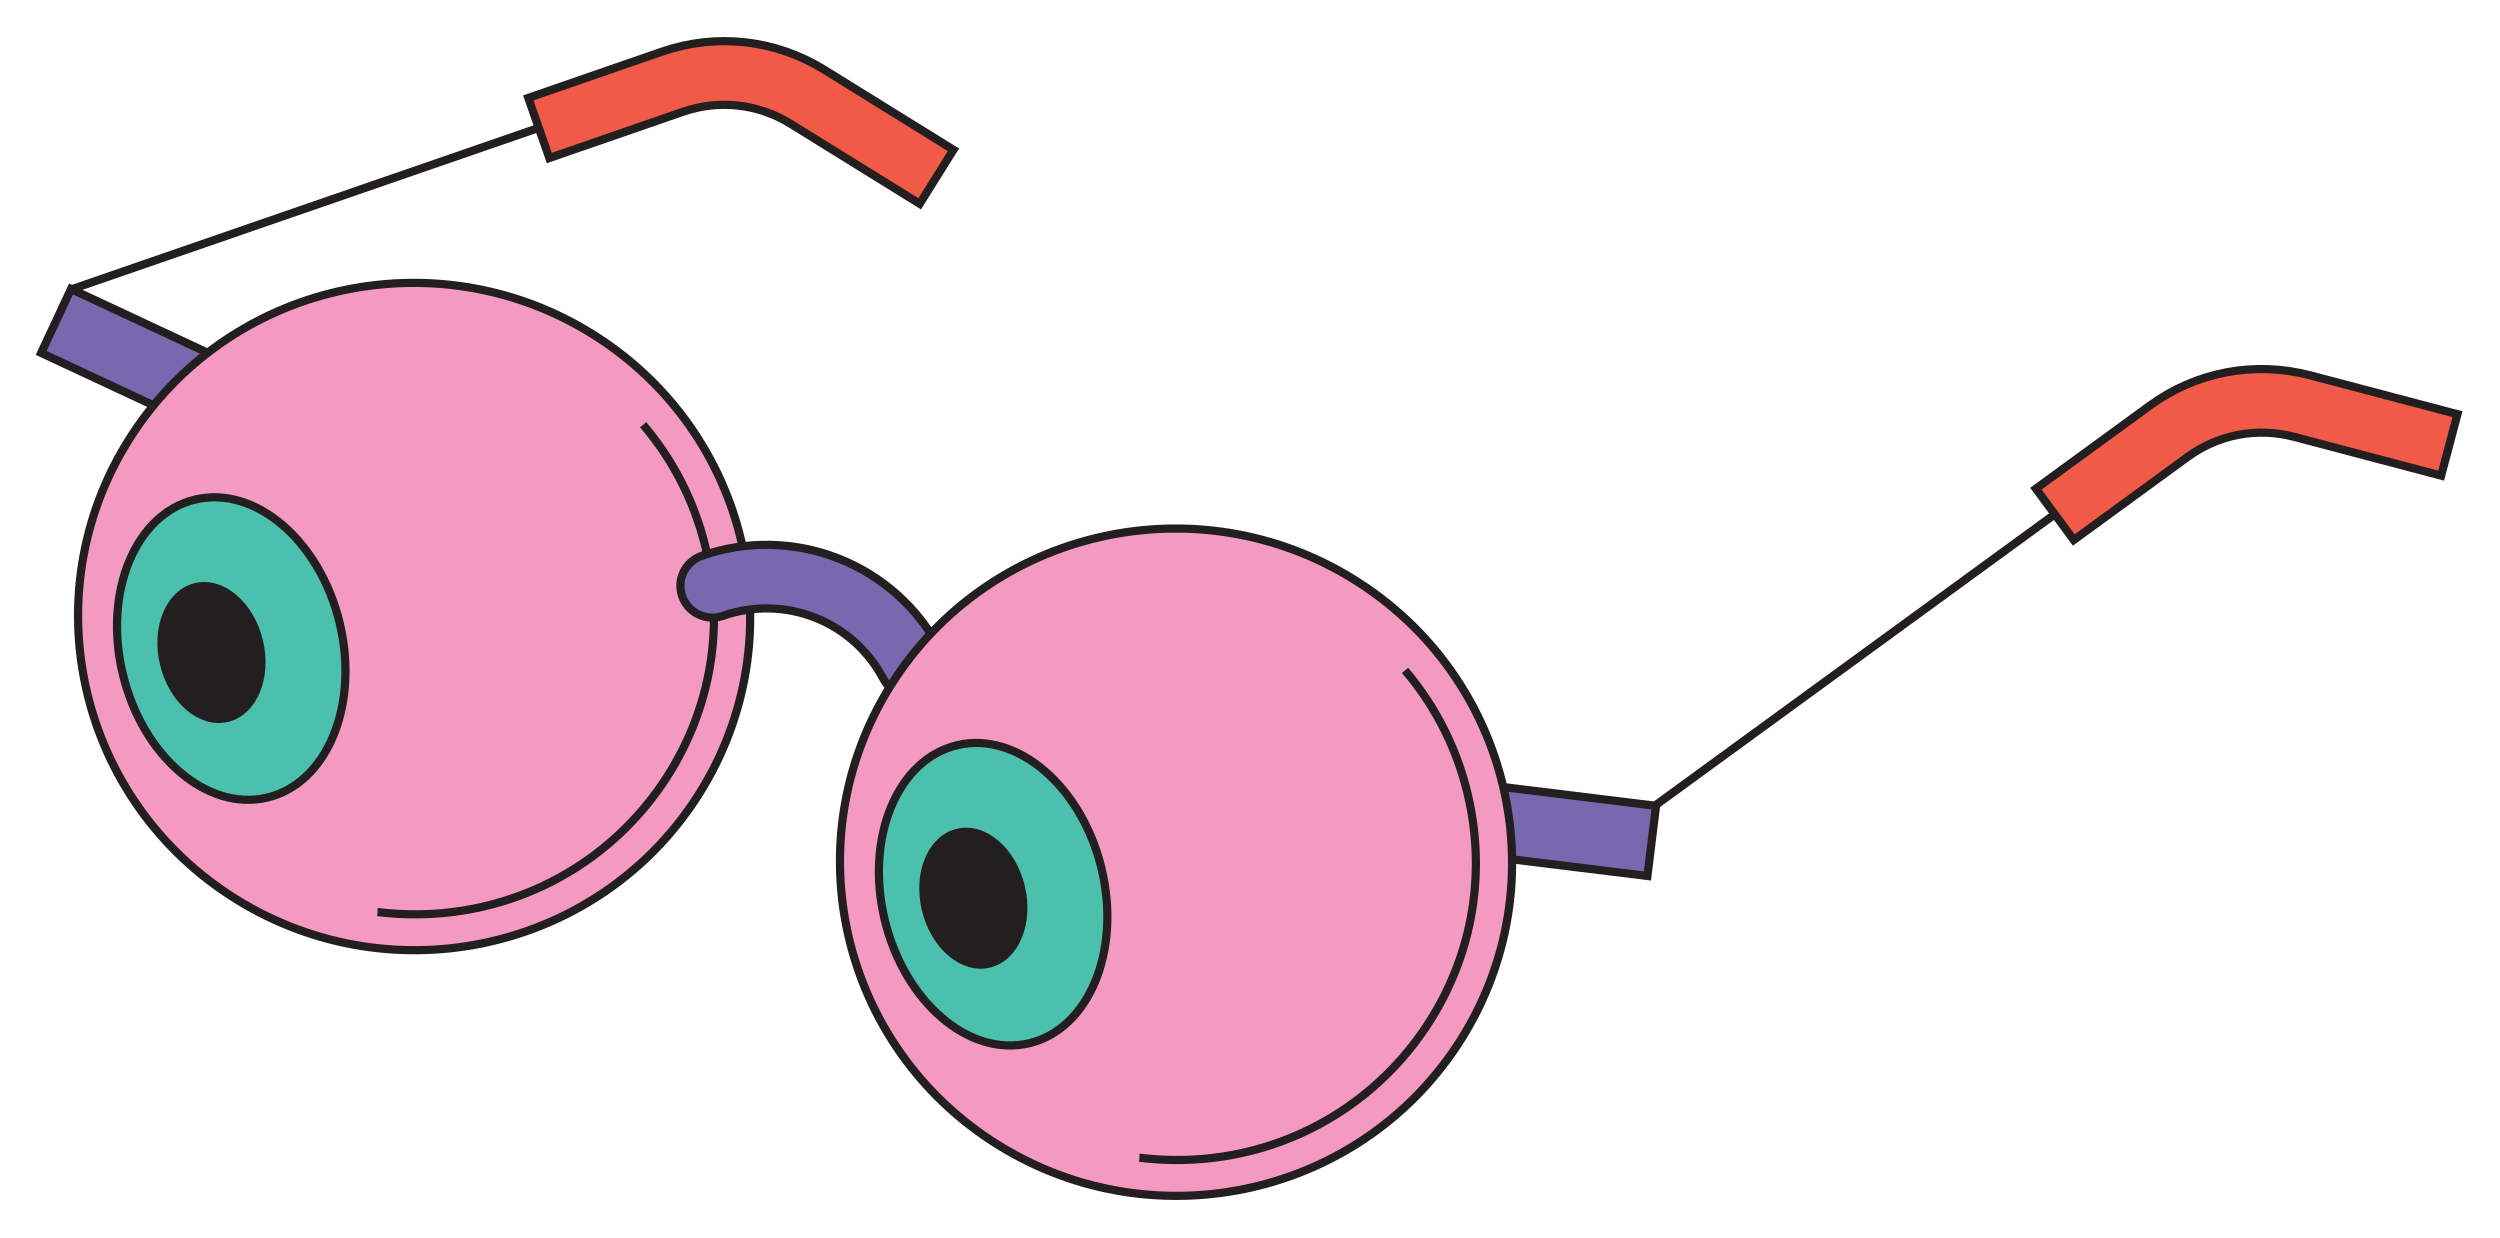 <?xml version="1.0" encoding="UTF-8" standalone="no"?>
<!DOCTYPE svg PUBLIC "-//W3C//DTD SVG 1.1//EN" "http://www.w3.org/Graphics/SVG/1.1/DTD/svg11.dtd">
<svg width="100%" height="100%" viewBox="0 0 1272 630" version="1.1" xmlns="http://www.w3.org/2000/svg" xmlns:xlink="http://www.w3.org/1999/xlink" xml:space="preserve" xmlns:serif="http://www.serif.com/" style="fill-rule:evenodd;clip-rule:evenodd;stroke-miterlimit:10;">
    <g transform="matrix(-3.775,-1.763,-1.763,3.775,56.021,133.918)">
        <rect x="-21.942" y="4.871" width="24.936" height="8.617" style="fill:rgb(119,104,175);stroke:rgb(35,31,32);stroke-width:1px;"/>
    </g>
    <g transform="matrix(-4.136,-0.508,-0.508,4.136,742.626,391.483)">
        <rect x="-24.352" y="1.489" width="24.97" height="8.627" style="fill:rgb(119,104,175);stroke:rgb(35,31,32);stroke-width:1px;"/>
    </g>
    <g transform="matrix(-3.474,-2.301,-2.301,3.474,54.192,379.997)">
        <path d="M-22.529,-74.8C0.101,-74.666 18.446,-56.296 18.446,-33.767C18.446,-11.237 0.101,6.918 -22.529,6.786C-45.158,6.653 -63.503,-11.718 -63.503,-34.246C-63.504,-56.777 -45.158,-74.932 -22.529,-74.8" style="fill:rgb(244,154,193);fill-rule:nonzero;"/>
    </g>
    <g transform="matrix(-3.474,-2.301,-2.301,3.474,54.192,379.997)">
        <path d="M-22.529,-74.8C0.101,-74.666 18.446,-56.296 18.446,-33.767C18.446,-11.237 0.101,6.918 -22.529,6.786C-45.158,6.653 -63.503,-11.718 -63.503,-34.246C-63.504,-56.777 -45.158,-74.932 -22.529,-74.8Z" style="fill:none;fill-rule:nonzero;stroke:rgb(35,31,32);stroke-width:1px;"/>
    </g>
    <g transform="matrix(-4.159,0.252,0.252,4.159,240.989,473.774)">
        <path d="M-24.397,-60.479C-28.019,-55.67 -30.397,-50.013 -31.289,-43.909C-32.694,-34.295 -30.246,-24.725 -24.397,-16.959C-16.012,-5.825 -2.23,-0.492 11.567,-3.039L11.568,-3.039" style="fill:rgb(244,154,193);fill-rule:nonzero;stroke:rgb(35,31,32);stroke-width:1px;"/>
    </g>
    <g transform="matrix(-4.052,0.971,0.971,4.052,153.025,399.519)">
        <path d="M4.365,-36.929C-3.148,-36.89 -9.238,-28.477 -9.238,-18.136C-9.239,-7.796 -3.148,0.554 4.365,0.516C11.879,0.477 17.969,-7.936 17.97,-18.276C17.969,-28.617 11.879,-36.967 4.365,-36.929" style="fill:rgb(74,192,173);fill-rule:nonzero;"/>
    </g>
    <g transform="matrix(-4.052,0.971,0.971,4.052,153.025,399.519)">
        <path d="M4.365,-36.929C-3.148,-36.89 -9.238,-28.477 -9.238,-18.136C-9.239,-7.796 -3.148,0.554 4.365,0.516C11.879,0.477 17.969,-7.936 17.97,-18.276C17.969,-28.617 11.879,-36.967 4.365,-36.929Z" style="fill:none;fill-rule:nonzero;stroke:rgb(35,31,32);stroke-width:1px;"/>
    </g>
    <g transform="matrix(-4.052,0.972,0.972,4.052,123.083,362.423)">
        <path d="M1.913,-16.161C-1.378,-16.143 -4.045,-12.459 -4.046,-7.933C-4.045,-3.408 -1.378,0.246 1.913,0.227C5.203,0.208 7.871,-3.477 7.871,-8.002C7.87,-12.527 5.203,-16.18 1.913,-16.161" style="fill:rgb(35,31,32);fill-rule:nonzero;"/>
    </g>
    <g transform="matrix(-4.052,0.972,0.972,4.052,123.083,362.423)">
        <ellipse cx="1.913" cy="-7.967" rx="5.958" ry="8.213" style="fill:none;stroke:rgb(35,31,32);stroke-width:1px;"/>
    </g>
    <g transform="matrix(4.167,0,0,4.167,356.519,318.084)">
        <path d="M0,-1.192C-1.017,-1.591 -1.862,-2.411 -2.255,-3.516C-2.974,-5.539 -1.907,-7.756 0.126,-8.467C5.538,-10.36 11.459,-10.249 16.798,-8.155C22.136,-6.061 26.542,-2.122 29.205,2.937C30.206,4.839 29.468,7.184 27.557,8.176C25.646,9.168 23.285,8.431 22.286,6.53C20.495,3.127 17.531,0.476 13.941,-0.932C10.35,-2.34 6.368,-2.414 2.728,-1.141C1.805,-0.818 0.844,-0.861 0,-1.192" style="fill:rgb(119,104,175);fill-rule:nonzero;"/>
    </g>
    <g transform="matrix(4.167,0,0,4.167,356.519,318.084)">
        <path d="M0,-1.192C-1.017,-1.591 -1.862,-2.411 -2.255,-3.516C-2.974,-5.539 -1.907,-7.756 0.126,-8.467C5.538,-10.36 11.459,-10.249 16.798,-8.155C22.136,-6.061 26.542,-2.122 29.205,2.937C30.206,4.839 29.468,7.184 27.557,8.176C25.646,9.168 23.285,8.431 22.286,6.53C20.495,3.127 17.531,0.476 13.941,-0.932C10.35,-2.34 6.368,-2.414 2.728,-1.141C1.805,-0.818 0.844,-0.861 0,-1.192Z" style="fill:none;fill-rule:nonzero;stroke:rgb(35,31,32);stroke-width:1px;"/>
    </g>
    <g transform="matrix(-3.474,-2.301,-2.301,3.474,441.846,504.989)">
        <path d="M-22.529,-74.799C0.101,-74.666 18.446,-56.295 18.446,-33.766C18.445,-11.236 0.101,6.919 -22.529,6.787C-45.159,6.654 -63.503,-11.717 -63.503,-34.247C-63.504,-56.776 -45.158,-74.931 -22.529,-74.799" style="fill:rgb(244,154,193);fill-rule:nonzero;"/>
    </g>
    <g transform="matrix(-3.474,-2.301,-2.301,3.474,441.846,504.989)">
        <path d="M-22.529,-74.799C0.101,-74.666 18.446,-56.295 18.446,-33.766C18.445,-11.236 0.101,6.919 -22.529,6.787C-45.159,6.654 -63.503,-11.717 -63.503,-34.247C-63.504,-56.776 -45.158,-74.931 -22.529,-74.799Z" style="fill:none;fill-rule:nonzero;stroke:rgb(35,31,32);stroke-width:1px;"/>
    </g>
    <g transform="matrix(-4.159,0.252,0.252,4.159,628.643,598.769)">
        <path d="M-24.397,-60.479C-28.019,-55.67 -30.397,-50.013 -31.288,-43.909C-32.694,-34.295 -30.246,-24.725 -24.397,-16.959C-16.012,-5.825 -2.23,-0.492 11.567,-3.039L11.568,-3.039" style="fill:rgb(244,154,193);fill-rule:nonzero;stroke:rgb(35,31,32);stroke-width:1px;"/>
    </g>
    <g transform="matrix(-4.052,0.971,0.971,4.052,540.676,524.514)">
        <path d="M4.365,-36.929C-3.148,-36.89 -9.239,-28.476 -9.238,-18.136C-9.239,-7.796 -3.149,0.554 4.365,0.516C11.879,0.477 17.969,-7.936 17.97,-18.276C17.969,-28.617 11.879,-36.967 4.365,-36.929" style="fill:rgb(74,192,173);fill-rule:nonzero;"/>
    </g>
    <g transform="matrix(-4.052,0.971,0.971,4.052,540.676,524.514)">
        <path d="M4.365,-36.929C-3.148,-36.89 -9.239,-28.476 -9.238,-18.136C-9.239,-7.796 -3.149,0.554 4.365,0.516C11.879,0.477 17.969,-7.936 17.97,-18.276C17.969,-28.617 11.879,-36.967 4.365,-36.929Z" style="fill:none;fill-rule:nonzero;stroke:rgb(35,31,32);stroke-width:1px;"/>
    </g>
    <g transform="matrix(-4.052,0.973,0.973,4.052,510.736,487.417)">
        <path d="M1.912,-16.161C-1.378,-16.143 -4.045,-12.459 -4.046,-7.933C-4.045,-3.407 -1.378,0.246 1.912,0.226C5.203,0.208 7.87,-3.476 7.87,-8.001C7.87,-12.527 5.203,-16.18 1.912,-16.161" style="fill:rgb(35,31,32);fill-rule:nonzero;"/>
    </g>
    <g transform="matrix(-4.052,0.973,0.973,4.052,510.736,487.417)">
        <ellipse cx="1.912" cy="-7.967" rx="5.958" ry="8.213" style="fill:none;stroke:rgb(35,31,32);stroke-width:1px;"/>
    </g>
    <g transform="matrix(4.167,0,0,4.167,36.161,33.617)">
        <path d="M0,27.277L73.453,1.895C78.937,0 84.992,0.675 89.926,3.73L105.669,13.481" style="fill:none;fill-rule:nonzero;stroke:rgb(35,31,32);stroke-width:1px;"/>
    </g>
    <g transform="matrix(4.167,0,0,4.167,467.936,16.724)">
        <path d="M0,20.871L-15.762,11.1C-19.72,8.646 -24.51,8.114 -28.907,9.635L-45.22,15.28L-47.792,7.942L-31.48,2.297C-24.841,0 -17.609,0.807 -11.64,4.506L4.123,14.278L0,20.871Z" style="fill:rgb(241,90,71);fill-rule:nonzero;stroke:rgb(35,31,32);stroke-width:1px;"/>
    </g>
    <g transform="matrix(4.167,0,0,4.167,842.408,200.419)">
        <path d="M0,50.212L62.683,4.531C67.362,1.121 73.348,0 78.964,1.482L96.887,6.211" style="fill:none;fill-rule:nonzero;stroke:rgb(35,31,32);stroke-width:1px;"/>
    </g>
    <g transform="matrix(4.167,0,0,4.167,1242.06,216.266)">
        <path d="M0,6.178L-17.945,1.441C-22.451,0.252 -27.186,1.141 -30.937,3.878L-44.858,14.032L-49.483,7.771L-35.562,-2.383C-29.897,-6.515 -22.749,-7.854 -15.952,-6.061L1.992,-1.324L0,6.178Z" style="fill:rgb(241,90,71);fill-rule:nonzero;stroke:rgb(35,31,32);stroke-width:1px;"/>
    </g>
</svg>

